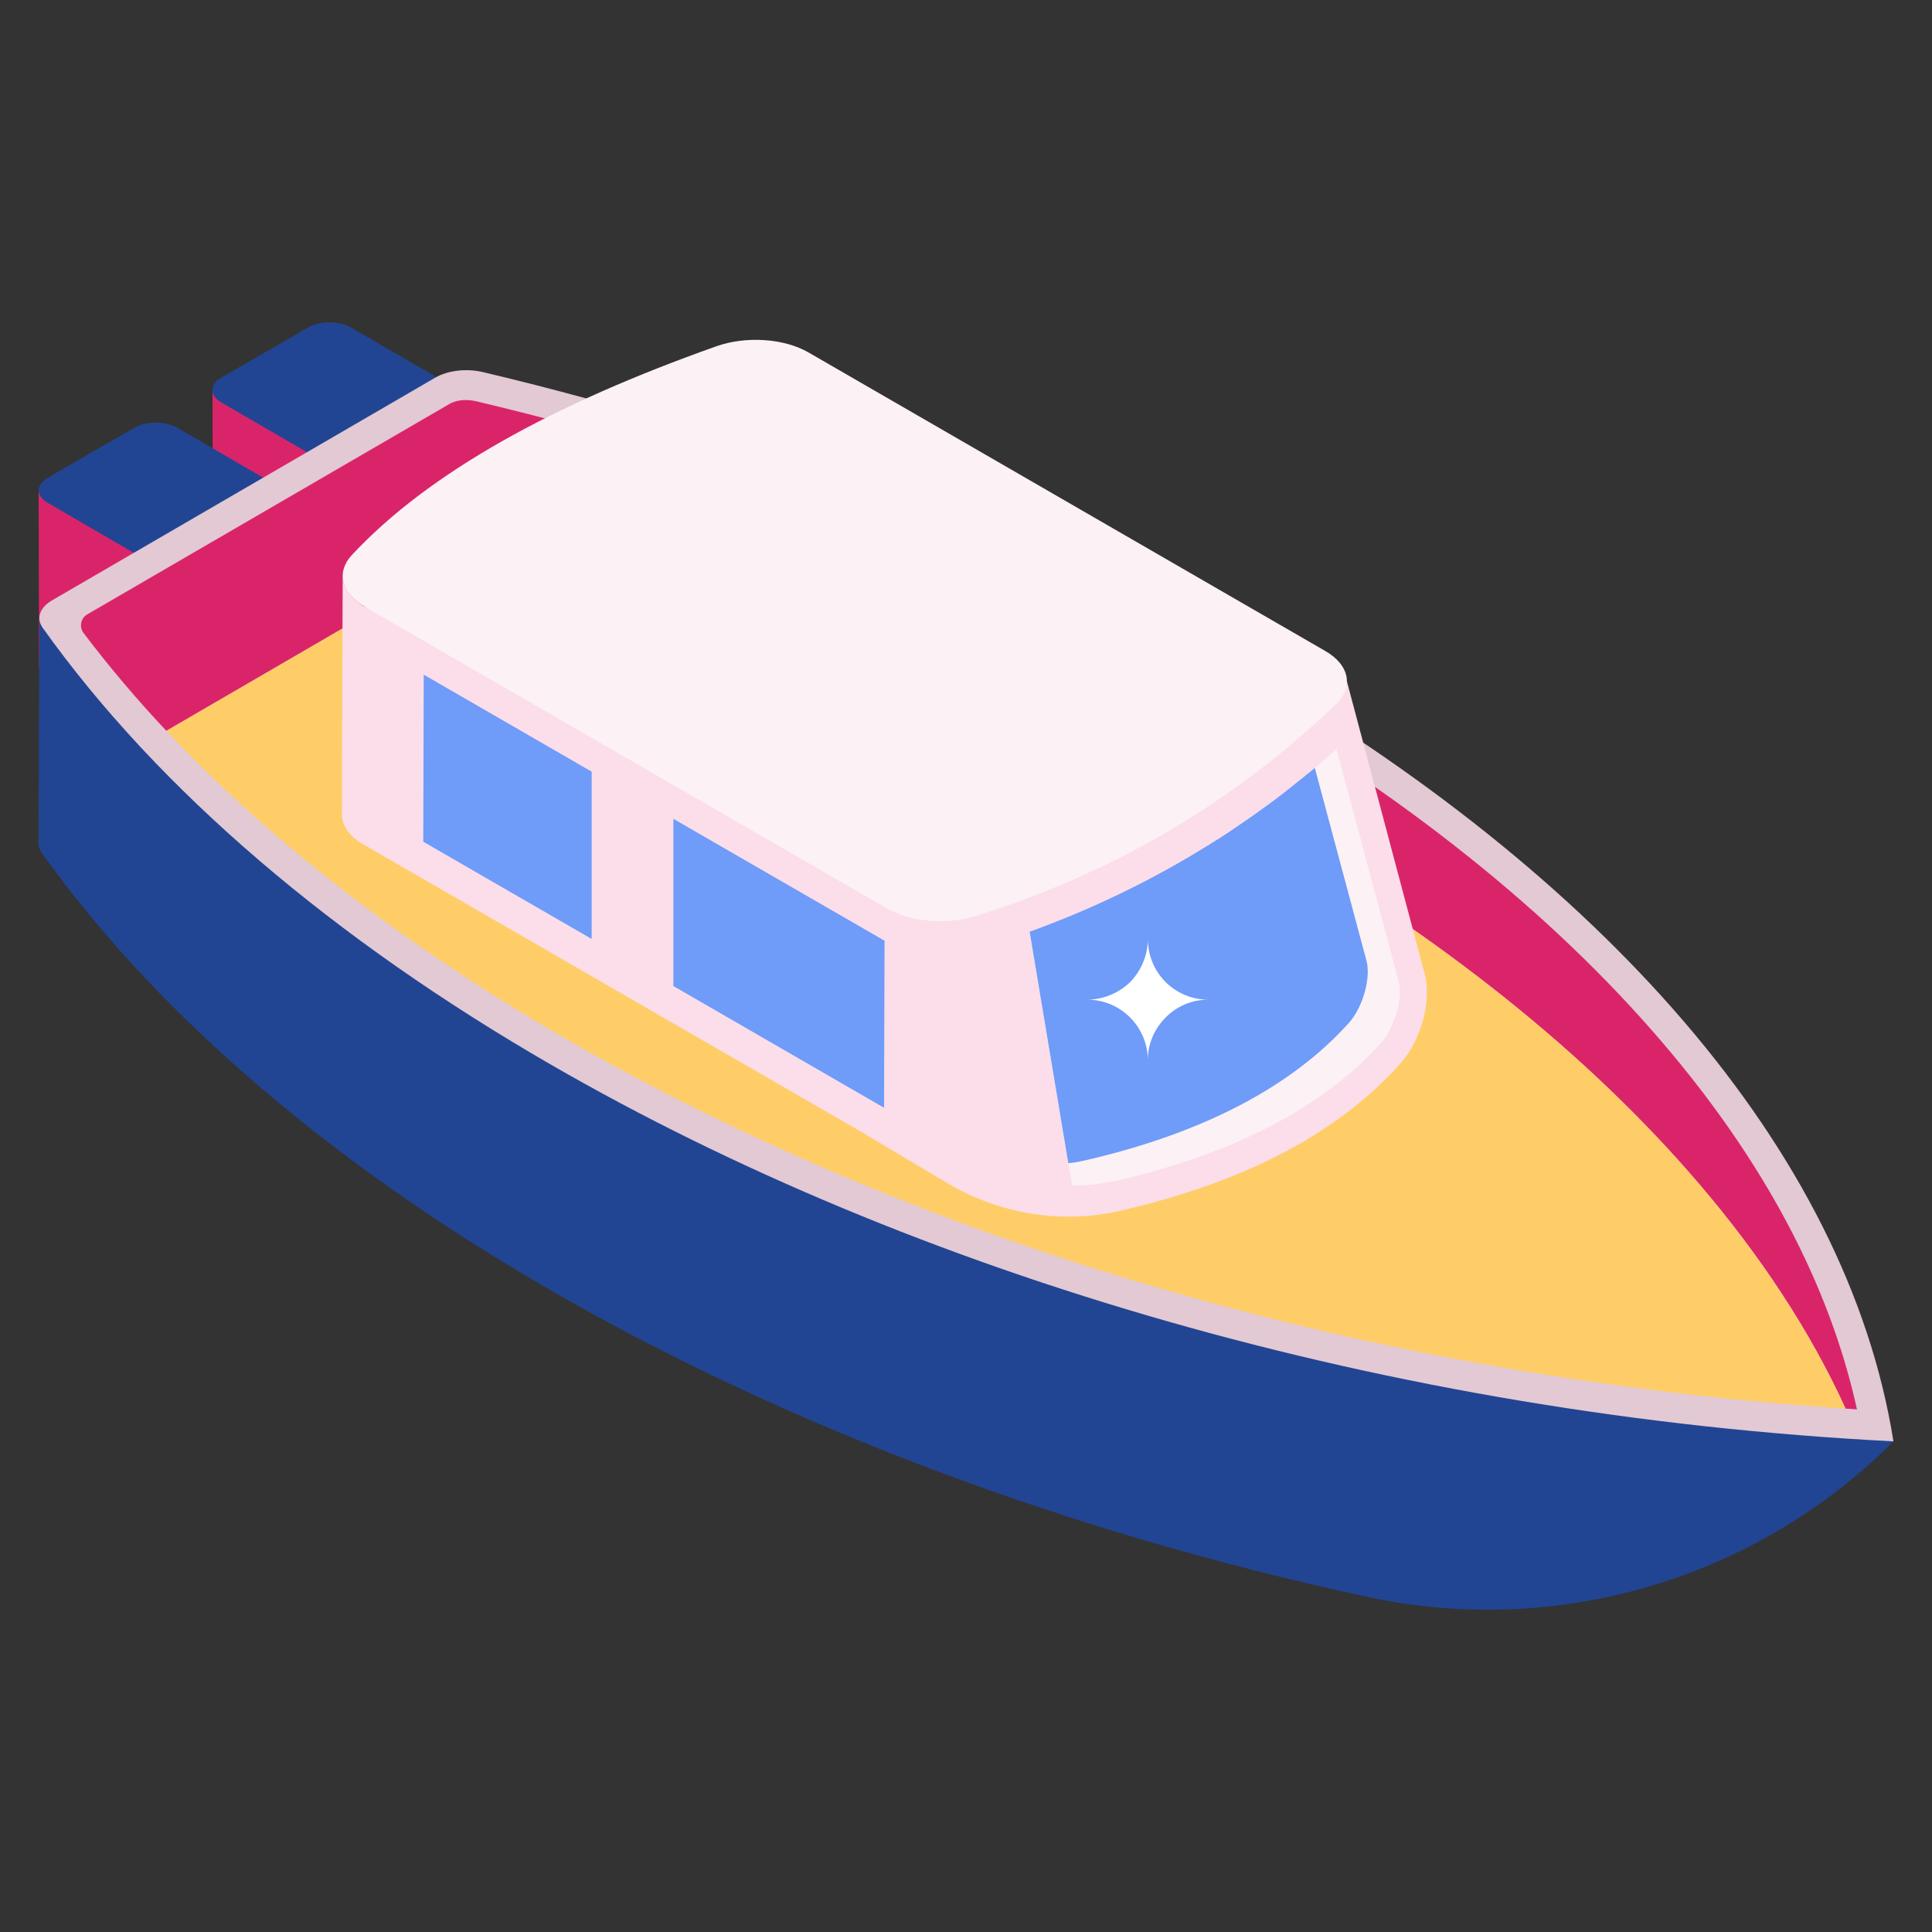 <svg xmlns="http://www.w3.org/2000/svg" width="24" height="24" viewBox="0 0 24 24" fill="none"><rect x="0" y="0" width="24" height="24" fill="#333333" stroke="none"/><g id="Ship"><path id="Vector" d="M4.252 8.061L2.755 7.188C2.683 7.144 2.644 7.092 2.644 7.034L2.64 4.845C2.64 4.903 3.171 4.766 3.248 4.809L4.248 5.872L4.253 8.061L4.252 8.061Z" fill="#DA246A"></path><path id="Vector_2" d="M4.249 5.871L4.255 8.06L5.868 7.129L5.862 4.94L4.249 5.871Z" fill="#B2AFB0"></path><path id="Vector_3" d="M2.75 4.69C2.602 4.775 2.601 4.914 2.749 4.999L4.249 5.871L5.861 4.94L4.361 4.069C4.214 3.983 3.975 3.983 3.827 4.069L2.75 4.69Z" fill="#214593"></path><path id="Vector_4" d="M2.098 9.304L0.596 8.435C0.524 8.392 0.485 8.334 0.485 8.281L0.48 6.093C0.48 6.145 1.33 6.102 1.402 6.145L2.094 7.115L2.098 9.304Z" fill="#DA246A"></path><path id="Vector_5" d="M2.091 7.117L2.097 9.306L3.71 8.375L3.704 6.186L2.091 7.117Z" fill="#B2AFB0"></path><path id="Vector_6" d="M0.593 5.935C0.445 6.021 0.444 6.16 0.591 6.245L2.091 7.117L3.704 6.186L2.204 5.314C2.057 5.229 1.817 5.229 1.669 5.314L0.593 5.935Z" fill="#214593"></path><path id="Vector_7" d="M23.52 17.906C22.675 18.752 21.632 19.372 20.485 19.708C19.338 20.045 18.125 20.087 16.958 19.831C13.185 19.015 9.719 17.69 6.835 16.025C4.142 14.47 1.963 12.617 0.523 10.601C0.495 10.565 0.48 10.521 0.479 10.476L0.489 7.678C0.489 7.721 0.503 7.759 0.532 7.798L23.52 17.906Z" fill="#214593"></path><path id="Vector_8" d="M15.388 8.262C19.878 10.854 22.943 14.273 23.521 17.905C17.248 17.584 11.334 15.818 6.845 13.226C4.151 11.671 1.97 9.818 0.531 7.8C0.447 7.682 0.492 7.547 0.648 7.457L5.406 4.692C5.561 4.601 5.795 4.574 5.998 4.622C9.487 5.449 12.695 6.707 15.388 8.262Z" fill="#E2C9D3"></path><path id="Vector_9" d="M6.244 6.724C6.286 6.724 6.328 6.729 6.366 6.738C9.754 7.541 12.966 8.786 15.654 10.338C17.897 11.632 19.726 13.096 21.093 14.69C21.88 15.609 22.493 16.548 22.926 17.498C22.973 17.501 23.021 17.505 23.068 17.508C22.727 15.956 21.911 14.42 20.639 12.936C19.273 11.342 17.444 9.878 15.201 8.584C12.514 7.032 9.301 5.787 5.913 4.984C5.873 4.975 5.832 4.97 5.791 4.97C5.722 4.968 5.654 4.982 5.592 5.013L1.084 7.632C1.065 7.643 1.048 7.658 1.035 7.676C1.022 7.694 1.013 7.715 1.009 7.737C1.005 7.758 1.005 7.781 1.01 7.803C1.015 7.824 1.024 7.845 1.037 7.862C1.358 8.286 1.702 8.692 2.067 9.079L6.046 6.767C6.107 6.736 6.176 6.722 6.244 6.724Z" fill="#DA246A"></path><path id="Vector_10" d="M7.03 12.905C11.508 15.491 17.131 17.112 22.926 17.498C22.492 16.548 21.879 15.609 21.092 14.69C19.726 13.096 17.896 11.632 15.654 10.338C12.966 8.786 9.754 7.541 6.366 6.738C6.326 6.729 6.285 6.724 6.244 6.724C6.175 6.722 6.107 6.736 6.045 6.767L2.066 9.079C3.37 10.463 5.055 11.765 7.03 12.905Z" fill="#FFCD68"></path><path id="Vector_11" d="M17.394 13.213C16.641 14.057 15.498 14.677 13.914 15.041C13.185 15.209 12.417 15.08 11.774 14.7L10.694 14.057L4.525 10.496C4.343 10.395 4.247 10.256 4.247 10.112L4.257 7.155C4.257 7.227 4.281 7.294 4.329 7.361C4.338 7.376 4.353 7.395 4.367 7.409C4.391 7.438 4.42 7.462 4.453 7.486C4.468 7.496 4.482 7.51 4.497 7.52C4.511 7.525 4.521 7.534 4.53 7.539L16.732 8.465L17.697 12.094C17.788 12.435 17.654 12.925 17.394 13.213Z" fill="#FBDEEA"></path><path id="Vector_12" d="M17.154 12.956C16.439 13.753 15.335 14.329 13.876 14.665C13.693 14.708 13.506 14.727 13.319 14.727L13.271 14.449L12.791 11.574C13.588 11.286 14.346 10.916 15.042 10.479C15.085 10.45 15.129 10.427 15.172 10.398C15.201 10.379 15.234 10.354 15.268 10.335C15.287 10.321 15.311 10.306 15.33 10.292L15.359 10.273C15.623 10.095 15.882 9.908 16.132 9.702C16.165 9.678 16.199 9.649 16.233 9.62C16.266 9.596 16.3 9.567 16.333 9.539C16.353 9.524 16.367 9.51 16.386 9.495C16.415 9.471 16.439 9.447 16.463 9.428C16.511 9.385 16.559 9.347 16.602 9.303L17.375 12.193C17.428 12.404 17.327 12.764 17.154 12.956Z" fill="#FCF1F5"></path><path id="Vector_13" d="M16.756 12.707C16.041 13.503 14.937 14.079 13.477 14.415C13.41 14.43 13.343 14.444 13.271 14.449L12.791 11.574C13.588 11.286 14.346 10.916 15.042 10.479C15.085 10.451 15.129 10.427 15.172 10.398C15.201 10.379 15.234 10.355 15.268 10.335C15.287 10.321 15.311 10.307 15.33 10.292L15.359 10.273C15.623 10.095 15.882 9.908 16.132 9.702C16.165 9.678 16.199 9.649 16.233 9.62C16.266 9.596 16.3 9.567 16.333 9.539L16.977 11.943C17.029 12.155 16.929 12.515 16.756 12.707Z" fill="#6F9BF9"></path><path id="Vector_14" d="M16.597 8.747C15.378 9.913 13.914 10.82 12.124 11.377C11.764 11.492 11.312 11.454 11.02 11.286L4.53 7.537C4.237 7.369 4.175 7.11 4.367 6.899C5.332 5.862 6.892 5.012 8.898 4.302C9.263 4.172 9.738 4.201 10.045 4.379L16.458 8.084C16.765 8.257 16.818 8.535 16.597 8.747Z" fill="#FCF1F5"></path><path id="Vector_15" d="M7.35 9.586L5.264 8.381L5.258 10.456L7.35 11.664V9.586ZM8.365 10.172V12.249L10.982 13.761L10.988 11.686L8.365 10.172Z" fill="#6F9BF9"></path><path id="Vector_16" d="M15.014 12.418C14.803 12.418 14.616 12.501 14.481 12.639C14.41 12.709 14.354 12.792 14.316 12.883C14.277 12.975 14.258 13.073 14.259 13.173C14.259 12.757 13.922 12.418 13.505 12.418C13.711 12.418 13.903 12.332 14.04 12.199C14.173 12.062 14.259 11.87 14.259 11.664C14.259 11.763 14.278 11.861 14.316 11.953C14.353 12.045 14.409 12.129 14.479 12.199C14.549 12.269 14.633 12.324 14.725 12.362C14.816 12.4 14.915 12.419 15.014 12.418Z" fill="white"></path></g></svg>